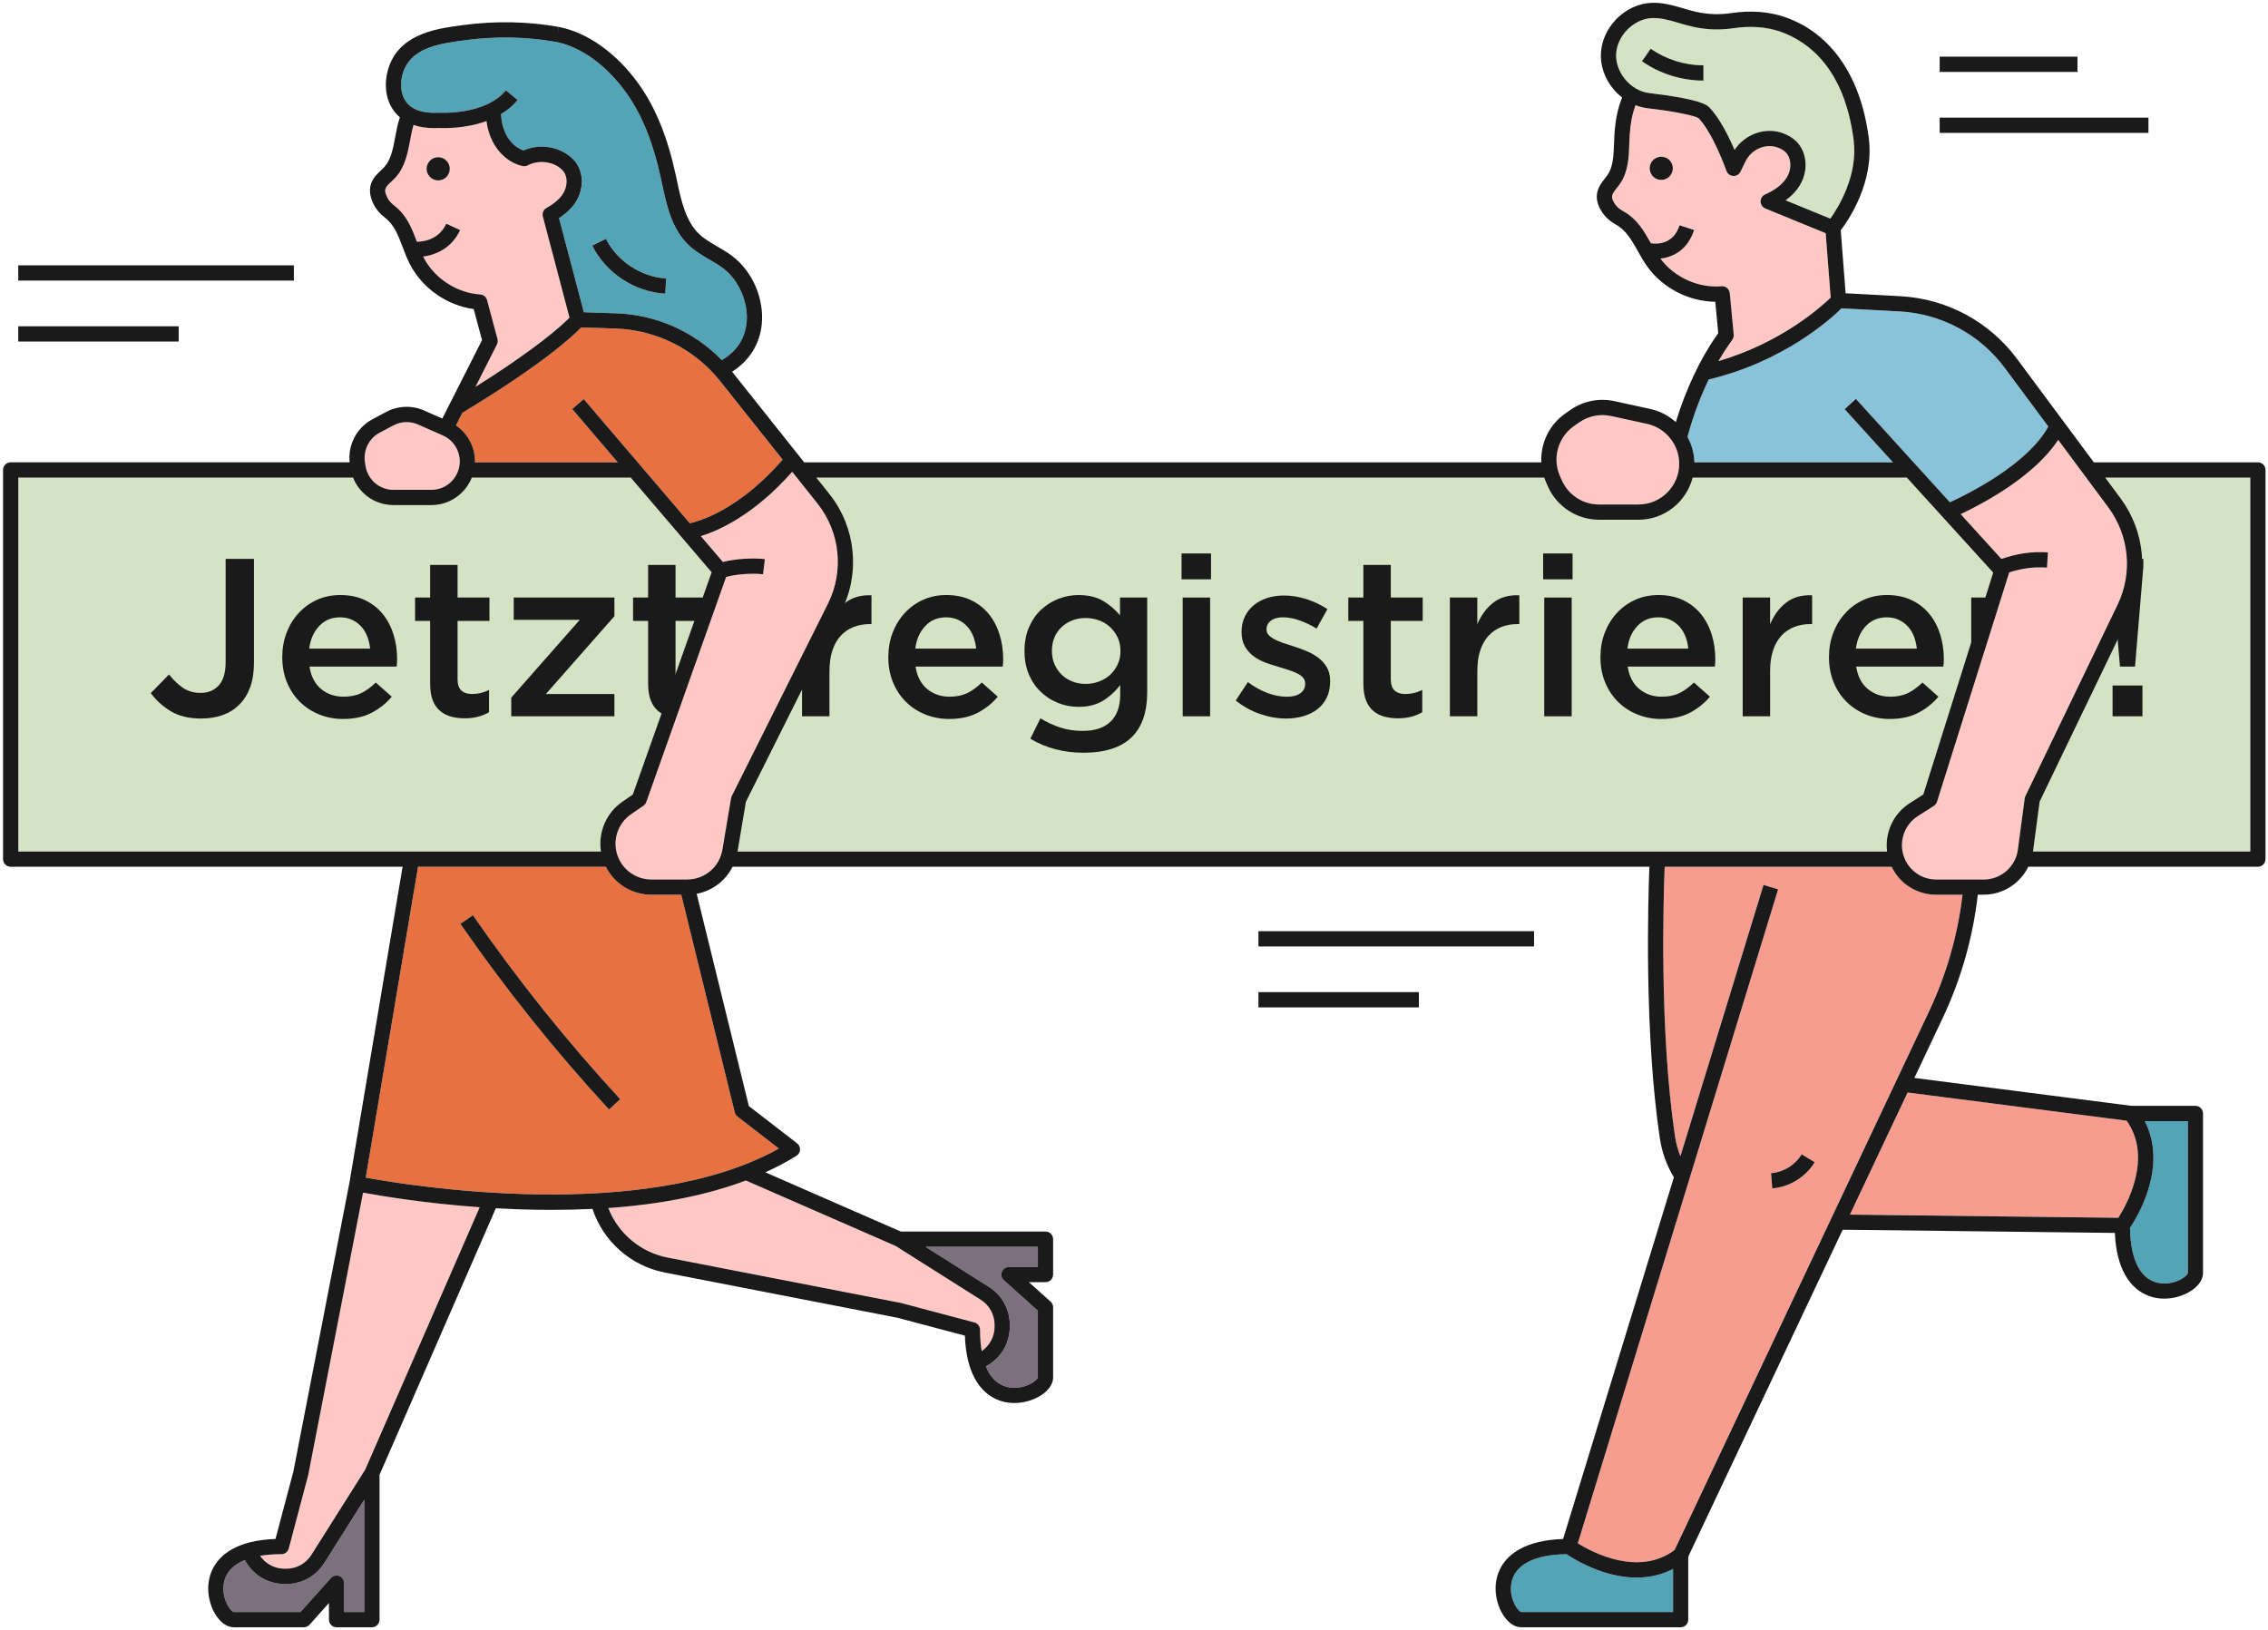 <svg width="409" height="294" viewBox="0 0 409 294" fill="none" xmlns="http://www.w3.org/2000/svg">
<g clip-path="url(#clip0_477_19870)">
<path d="M387.381 214.607C386.341 217.928 384.742 220.503 384.11 221.446C384.194 227.594 386.212 231.145 389.812 231.458C392.399 231.691 394.442 230.158 394.539 229.601V202.205H386.773C388.611 205.751 388.826 209.986 387.381 214.605V214.607Z" fill="#54A4B8"/>
<path d="M98.618 37.46C98.633 37.453 100.339 36.583 101.36 35.193C102.333 33.864 102.456 32.04 101.647 30.947C101.424 30.647 101.111 30.362 100.719 30.098C99.114 29.025 96.891 28.913 95.187 29.815C94.915 29.96 94.603 30.008 94.3 29.953C92.219 29.58 88.482 27.39 87.725 21.836C83.861 23.242 79.954 23.114 79.27 23.076C78.944 23.095 78.631 23.104 78.327 23.104C76.823 23.104 75.591 22.881 74.573 22.529C74.472 22.888 74.374 23.246 74.295 23.607C74.176 24.145 74.072 24.693 73.971 25.246C73.544 27.535 73.063 30.128 71.283 32.055C71.041 32.316 70.791 32.549 70.549 32.774C69.49 33.761 69.093 34.13 69.857 35.661C70.103 36.156 70.523 36.633 71.106 37.08C73.38 38.827 74.299 41.25 75.188 43.593C75.188 43.593 75.188 43.597 75.188 43.599C76.51 43.58 79.181 43.165 80.48 40.341L82.976 41.49C81.472 44.759 78.607 45.971 76.308 46.273C76.323 46.303 76.336 46.333 76.351 46.361C78.308 50.173 82.329 52.821 86.601 53.106C87.187 53.145 87.684 53.553 87.837 54.121L89.72 61.143C89.809 61.472 89.772 61.819 89.619 62.122L85.748 69.766C96.98 62.709 101.407 58.612 102.71 57.28L97.903 39.039C97.737 38.408 98.037 37.745 98.622 37.456L98.618 37.46ZM81.047 30.953C80.767 32.074 79.632 32.754 78.515 32.474C77.395 32.193 76.715 31.057 76.996 29.936C77.276 28.816 78.411 28.135 79.529 28.416C80.648 28.697 81.328 29.833 81.047 30.953Z" fill="#FFC8C4"/>
<path d="M85.653 83.224C85.653 83.28 85.647 83.334 85.645 83.39H111.398L103.18 73.769L105.269 71.981L124.401 94.382C125.294 94.177 127.001 93.682 129.218 92.564C132.124 91.097 136.491 88.24 141.121 82.898L129.881 68.77C125.264 62.965 118.366 59.497 110.958 59.258L104.811 59.057C103.305 60.629 97.903 65.673 83.364 74.467L82.219 76.73C84.337 78.179 85.651 80.598 85.651 83.228L85.653 83.224Z" fill="#E87142"/>
<path d="M77.788 91.101H70.975C67.67 91.101 64.833 89.095 63.67 86.143H3.301V153.584H108.368C107.837 150.148 109.291 146.626 112.232 144.6L114.113 143.305L119.118 129.192L123.303 117.395L128.332 103.218L113.748 86.143H85.089C83.928 89.045 81.096 91.101 77.788 91.101Z" fill="#D3E3C3"/>
<path d="M57.095 122.561H53.428V130.229H57.095C60.806 130.229 62.664 128.955 62.664 126.407C62.664 123.858 60.808 122.563 57.095 122.563V122.561Z" fill="#D3E3C3"/>
<path d="M126.382 96.698L130.362 101.358C132.779 100.74 135.965 100.6 137.939 100.846L137.6 103.576C135.698 103.338 132.835 103.554 130.956 104.046L116.555 144.643C116.458 144.915 116.276 145.151 116.039 145.315L113.791 146.863C111.396 148.513 110.402 151.582 111.373 154.326C112.281 156.894 114.721 158.619 117.441 158.619H123.929C127.085 158.619 129.756 156.358 130.28 153.242L131.838 143.956C131.86 143.822 131.903 143.691 131.965 143.568L149.326 108.851C152.245 103.016 151.505 95.946 147.445 90.841L142.867 85.086C136.041 92.828 129.683 95.676 126.384 96.698H126.382Z" fill="#FFC8C4"/>
<path d="M182.442 250.277C185.029 250.504 187.072 248.977 187.169 248.42V236.4L181.036 230.904C180.611 230.524 180.466 229.922 180.669 229.388C180.872 228.855 181.383 228.505 181.953 228.505H187.169V224.877H166.911L178.341 232.107C180.699 233.597 182.106 236.154 182.106 238.946V239.268C182.106 242.332 180.412 245.075 177.787 246.437C178.736 248.765 180.311 250.096 182.445 250.281L182.442 250.277Z" fill="#7C707F"/>
<path d="M334.28 25.235C332.627 12.429 326.243 7.568 321.18 5.748C318.649 4.839 315.739 4.616 312.533 5.091C310.117 5.447 307.689 5.361 305.321 4.83C304.473 4.64 303.64 4.396 302.835 4.158C301.107 3.651 299.476 3.174 297.86 3.258C294.544 3.437 291.545 6.51 291.444 9.833C291.373 12.17 292.777 14.615 294.937 15.912C295.735 16.392 296.581 16.688 297.448 16.787C306.766 17.865 307.86 18.97 308.218 19.335C310.095 21.231 311.76 24.609 312.8 27.036C314.714 24.157 318.382 22.847 321.572 24.039C321.771 24.112 321.965 24.194 322.157 24.285C322.869 24.62 323.48 25.039 323.969 25.524C325.779 27.328 326.135 30.47 324.813 32.992C324.194 34.173 323.245 35.231 322.01 36.128L330.084 39.432C331.538 37.382 335.104 31.606 334.282 25.233L334.28 25.235ZM307.163 14.533C303.243 14.533 299.316 13.295 296.104 11.045L297.679 8.79C300.434 10.719 303.802 11.781 307.163 11.781H307.187L307.191 14.533H307.163Z" fill="#D3E3C3"/>
<path d="M55.573 266.072L52.071 279.284C51.912 279.887 51.366 280.308 50.742 280.308C50.738 280.301 50.729 280.308 50.723 280.308C49.314 280.308 48.043 280.411 46.904 280.606C47.869 282.035 49.506 282.932 51.316 282.932H51.638C53.478 282.932 55.163 282.001 56.147 280.444L65.849 265.075L86.5 217.74C76.506 217.019 68.539 215.671 65.467 215.104L55.592 265.982C55.586 266.012 55.579 266.042 55.571 266.072H55.573Z" fill="#FFC8C4"/>
<path d="M120.399 226.815L162.424 234.987C162.454 234.993 162.484 235 162.514 235.008L175.714 238.513C176.316 238.673 176.736 239.219 176.736 239.844C176.736 241.26 176.84 242.539 177.034 243.683C178.462 242.718 179.358 241.079 179.358 239.265V238.943C179.358 237.101 178.428 235.414 176.872 234.43L161.518 224.718L134.505 212.91C127.525 215.543 119.241 217.205 109.696 217.877C111.478 222.449 115.491 225.859 120.399 226.813V226.815Z" fill="#FFC8C4"/>
<path d="M383.491 202.12L344.002 197.041L333.599 219.066L382.005 219.638C383.45 217.375 388.27 208.813 383.491 202.12Z" fill="#F69D90"/>
<path d="M40.317 286.019C40.093 288.608 41.616 290.653 42.173 290.751H54.181L59.672 284.611C60.051 284.186 60.653 284.041 61.186 284.244C61.719 284.447 62.069 284.959 62.069 285.529V290.748H65.695V270.471L58.472 281.912C56.983 284.272 54.429 285.68 51.639 285.68H51.318C48.257 285.68 45.517 283.985 44.157 281.355C41.832 282.305 40.503 283.879 40.317 286.017V286.019Z" fill="#7C707F"/>
<path d="M289.32 283.584C286.002 282.543 283.43 280.943 282.487 280.311C276.345 280.395 272.798 282.414 272.485 286.02C272.261 288.61 273.784 290.655 274.341 290.752H301.71V282.978C298.167 284.817 293.937 285.033 289.322 283.587L289.32 283.584Z" fill="#54A4B8"/>
<path d="M134.638 58.241C135.014 54.617 133.279 50.566 130.416 48.391C129.661 47.819 128.826 47.333 127.944 46.819C126.684 46.085 125.381 45.327 124.246 44.26C121.128 41.33 120.203 36.963 119.385 33.108C119.31 32.748 119.232 32.389 119.156 32.035C117.782 25.718 115.782 20.762 113.044 16.886C109.491 11.857 104.835 8.46 100.273 7.564C94.939 6.618 89.416 6.514 83.852 7.257C79.529 7.836 74.688 8.483 72.944 12.427C72.202 14.105 71.991 16.567 73.188 18.288C74.519 20.201 77.184 20.454 79.186 20.331C79.244 20.328 79.302 20.326 79.363 20.331C79.44 20.333 87.522 20.797 91.242 16.299L93.358 18.052C92.489 19.104 91.459 19.935 90.357 20.596C90.644 25.373 93.395 26.783 94.413 27.142C96.931 26.032 99.949 26.278 102.249 27.815C102.905 28.254 103.446 28.759 103.856 29.312C105.377 31.366 105.26 34.525 103.578 36.823C102.736 37.969 101.619 38.829 100.825 39.349L105.297 56.323L111.055 56.511C118.33 56.748 125.156 59.796 130.179 64.957C133.458 63.056 134.429 60.301 134.643 58.245L134.638 58.241ZM119.97 52.969C114.445 52.658 109.275 49.255 106.799 44.301L109.256 43.07C111.267 47.096 115.636 49.97 120.123 50.222L119.968 52.969H119.97Z" fill="#54A4B8"/>
<path d="M65.913 83.993C66.295 86.518 68.424 88.349 70.974 88.349H77.788C80.609 88.349 82.907 86.051 82.907 83.225C82.907 81.192 81.708 79.353 79.85 78.534L75.391 76.569C74.728 76.278 74.027 76.133 73.326 76.133C72.502 76.133 71.68 76.334 70.927 76.735L68.474 78.04C66.556 79.059 65.488 81.186 65.814 83.335L65.915 83.996L65.913 83.993Z" fill="#FFC8C4"/>
<path d="M293.813 25.972C293.733 28.3 293.643 30.937 292.169 33.105C291.969 33.401 291.755 33.669 291.55 33.928C290.65 35.062 290.314 35.485 291.295 36.886C291.613 37.338 292.1 37.748 292.743 38.104C295.233 39.48 296.501 41.715 297.72 43.883C298.939 44.052 301.781 44.045 302.883 40.633L305.498 41.482C304.328 45.099 301.722 46.382 299.422 46.639C301.94 50.027 306.246 51.983 310.453 51.636C311.198 51.575 311.864 52.126 311.936 52.875L312.648 60.352C312.68 60.68 312.591 61.01 312.399 61.28L311.845 62.062C311.172 63.008 310.516 64.042 309.882 65.141C321.208 61.831 328.395 55.372 330.136 53.681L329.236 42.063L318.347 37.603C317.836 37.394 317.5 36.897 317.493 36.344C317.487 35.791 317.815 35.288 318.322 35.068C319.681 34.478 321.487 33.42 322.378 31.719C323.141 30.261 322.992 28.438 322.028 27.477C321.763 27.214 321.413 26.979 320.986 26.778C320.863 26.719 320.738 26.668 320.611 26.62C318.421 25.802 315.851 26.905 314.762 29.132L313.866 30.965C313.623 31.464 313.105 31.768 312.55 31.734C311.998 31.701 311.517 31.339 311.336 30.816C311.312 30.747 308.937 24.007 306.294 21.305C305.66 20.882 302.259 20.12 297.131 19.526C296.383 19.44 295.653 19.245 294.944 18.967C294.344 20.582 294.038 22.159 293.889 24.309C293.85 24.858 293.833 25.417 293.813 25.977V25.972ZM299.781 28.276C300.928 28.387 301.772 29.408 301.66 30.557C301.55 31.706 300.529 32.548 299.381 32.438C298.234 32.328 297.39 31.306 297.502 30.157C297.612 29.009 298.633 28.166 299.781 28.276Z" fill="#FFC8C4"/>
<path d="M302.048 204.88C302.236 206.148 302.568 207.37 303.032 208.538L318.021 159.591L320.649 160.396L284.527 278.349C287.123 279.962 295.489 284.412 301.99 279.549L347.857 182.447C351.011 175.772 353.043 168.687 353.912 161.368H349.173C345.684 161.368 342.605 159.392 341.132 156.332H300.201C299.968 162.109 299.239 185.941 302.052 204.88H302.048ZM324.906 208.19L327.255 209.618C325.639 212.283 322.705 214.092 319.601 214.339L319.383 211.596C321.622 211.419 323.739 210.112 324.906 208.19Z" fill="#F69D90"/>
<path d="M384.341 110.264L367.813 144.583L366.615 153.584H405.805V86.143H379.64L382.399 89.861C386.802 95.791 387.547 103.611 384.341 110.266V110.264Z" fill="#D3E3C3"/>
<path d="M353.442 122.315L353.613 121.777C353.436 121.879 353.268 121.985 353.082 122.084C353.207 122.157 353.324 122.237 353.444 122.315H353.442Z" fill="#FFC8C4"/>
<path d="M281.634 86.6C282.808 89.267 285.446 90.991 288.357 90.991H295.47C299.519 90.991 302.816 87.693 302.816 83.638C302.816 80.206 300.385 77.185 297.034 76.453L290.536 75.036C288.532 74.6 286.417 75.028 284.741 76.211L283.794 76.878C280.946 78.886 279.9 82.659 281.302 85.851L281.632 86.6H281.634Z" fill="#FFC8C4"/>
<path d="M65.959 212.395C73.89 213.852 116.171 220.746 140.461 207.149L132.992 201.379C132.747 201.189 132.572 200.921 132.498 200.619L122.853 161.37H117.442C113.96 161.37 110.805 159.385 109.254 156.334H75.387L65.959 212.397V212.395ZM111.85 198.246L109.83 200.112C100.159 189.625 91.138 178.357 83.02 166.62L85.279 165.054C93.324 176.685 102.262 187.852 111.847 198.244L111.85 198.246Z" fill="#E87142"/>
<path d="M59.827 116.812C60.74 116.337 61.197 115.381 61.197 113.94C61.197 112.5 60.723 111.543 59.773 111.068C58.824 110.593 57.342 110.355 55.329 110.355H53.431V117.527H55.372C57.428 117.527 58.915 117.29 59.827 116.815V116.812Z" fill="#D3E3C3"/>
<path d="M108.624 123.986H117.428L113.049 113.057L108.624 123.986Z" fill="#D3E3C3"/>
<path d="M295.472 93.74H288.359C284.36 93.74 280.733 91.371 279.121 87.707L278.791 86.957C278.673 86.687 278.567 86.415 278.474 86.141H147.216L149.591 89.127C154.316 95.068 155.175 103.292 151.779 110.081L134.509 144.612L133.003 153.58H340.304C339.866 150.192 341.411 146.763 344.351 144.879L346.834 143.29L350.189 132.635L359.434 103.266L343.866 86.139H305.235C304.117 90.501 300.169 93.738 295.468 93.738L295.472 93.74Z" fill="#D3E3C3"/>
<path d="M347.426 111.889C346.52 111.343 345.044 111.068 343.003 111.068H341.104V118.283H343.046C345.247 118.283 346.753 118.041 347.566 117.56C348.379 117.078 348.785 116.152 348.785 114.785C348.785 113.418 348.332 112.437 347.426 111.891V111.889Z" fill="#D3E3C3"/>
<path d="M304.314 78.796C305.075 80.178 305.515 81.746 305.556 83.388H341.372L332.656 73.797L334.688 71.947L351.635 90.592C355.108 88.996 365.654 83.72 369.386 76.937L361.546 66.377C357.028 60.292 350.099 56.569 342.533 56.165L332.099 55.605C330.091 57.586 321.67 65.209 308.139 68.444C306.581 71.674 305.252 75.248 304.312 78.796H304.314Z" fill="#88C3D9"/>
<path d="M353.574 92.731L360.92 100.812C363.79 99.812 366.42 99.438 369.311 99.62L369.14 102.364C366.758 102.215 364.648 102.485 362.314 103.243C362.305 103.276 362.308 103.308 362.297 103.34L349.309 144.596C349.212 144.904 349.011 145.168 348.739 145.341L345.836 147.2C343.508 148.69 342.444 151.577 343.247 154.223C344.045 156.851 346.427 158.619 349.171 158.619H357.753C360.845 158.619 363.483 156.307 363.891 153.24L365.121 144.002C365.14 143.857 365.181 143.717 365.246 143.585L381.869 109.069C384.628 103.338 383.988 96.607 380.197 91.5L371.157 79.322C366.881 85.9 357.676 90.791 353.576 92.731H353.574Z" fill="#FFC8C4"/>
<path d="M79.529 28.419C78.409 28.138 77.274 28.818 76.996 29.939C76.715 31.06 77.395 32.196 78.515 32.476C79.634 32.757 80.769 32.077 81.047 30.956C81.328 29.835 80.648 28.699 79.529 28.419Z" fill="#1A1A1A"/>
<path d="M407.18 83.391H377.599L363.751 64.739C358.743 57.995 351.063 53.868 342.679 53.421L332.83 52.894L331.95 41.539C333.327 39.732 338.034 32.878 337.003 24.883C335.575 13.816 330.285 6.1 322.108 3.161C319.148 2.096 315.791 1.83 312.13 2.37C310.046 2.679 307.957 2.601 305.919 2.148C305.159 1.977 304.406 1.757 303.608 1.522C301.735 0.971 299.798 0.407 297.71 0.515C292.967 0.772 288.84 5.003 288.696 9.754C288.605 12.723 290.083 15.684 292.527 17.588C291.729 19.599 291.328 21.527 291.149 24.117C291.108 24.695 291.088 25.287 291.067 25.879C290.993 28.023 290.922 30.049 289.895 31.561C289.742 31.785 289.57 32.001 289.399 32.217C288.458 33.403 286.884 35.383 289.045 38.467C289.604 39.263 290.4 39.952 291.414 40.512C293.239 41.52 294.268 43.349 295.356 45.284C295.884 46.224 296.43 47.195 297.086 48.107C299.873 51.981 304.566 54.369 309.323 54.425L309.862 60.103L309.603 60.465C306.643 64.627 303.96 70.343 302.206 76.135C300.935 74.986 299.369 74.146 297.619 73.764L291.121 72.347C288.366 71.745 285.462 72.334 283.158 73.96L282.211 74.627C279.328 76.662 277.792 80.013 277.954 83.389H145.024L132.03 67.054C132.03 67.054 132.023 67.048 132.021 67.043C135.115 65.074 136.996 62.105 137.367 58.522C137.844 53.92 135.717 48.966 132.073 46.198C131.184 45.522 130.237 44.971 129.32 44.438C128.142 43.751 127.029 43.103 126.123 42.252C123.633 39.913 122.839 36.162 122.069 32.534C121.991 32.169 121.914 31.807 121.836 31.448C120.382 24.762 118.237 19.478 115.282 15.295C111.321 9.691 106.037 5.888 100.786 4.858L100.523 6.208L100.762 4.854C95.146 3.854 89.332 3.744 83.431 4.532C78.942 5.132 72.791 5.955 70.427 11.306C69.451 13.513 68.996 17.077 70.927 19.852C71.227 20.281 71.615 20.728 72.112 21.149C71.919 21.765 71.747 22.383 71.609 23.007C71.484 23.575 71.374 24.155 71.266 24.736C70.873 26.846 70.502 28.837 69.262 30.18C69.078 30.379 68.875 30.567 68.673 30.755C67.566 31.785 65.713 33.511 67.391 36.884C67.825 37.756 68.511 38.555 69.428 39.259C71.082 40.531 71.827 42.492 72.614 44.567C72.996 45.574 73.391 46.617 73.904 47.616C76.139 51.972 80.588 55.082 85.425 55.747L86.927 61.347L79.764 75.487L76.495 74.047C74.278 73.068 71.777 73.161 69.637 74.299L67.184 75.604C64.345 77.113 62.72 80.206 63.055 83.384H1.926C1.167 83.384 0.552 84 0.552 84.76V154.953C0.552 155.713 1.167 156.328 1.926 156.328H72.601L63.029 213.244L52.906 265.407L49.683 277.57C42.783 277.805 39.839 280.375 38.585 282.547C36.844 285.564 37.578 288.978 38.734 290.987C39.653 292.58 40.9 293.494 42.156 293.494H54.796C55.187 293.494 55.56 293.327 55.819 293.036L59.32 289.121V292.118C59.32 292.878 59.935 293.494 60.694 293.494H67.067C67.827 293.494 68.442 292.878 68.442 292.118V266.001L89.416 217.922C90.728 217.997 92.066 218.06 93.429 218.107C95.504 218.181 97.535 218.215 99.522 218.215C102.037 218.215 104.473 218.153 106.844 218.038C108.788 223.893 113.739 228.318 119.875 229.51L161.854 237.673L174.005 240.899C174.24 247.807 176.807 250.753 178.978 252.01C180.268 252.755 181.627 253.048 182.921 253.048C184.652 253.048 186.261 252.524 187.409 251.861C189.001 250.941 189.914 249.692 189.914 248.436V235.783C189.914 235.392 189.747 235.019 189.456 234.759L185.545 231.252H188.539C189.299 231.252 189.914 230.637 189.914 229.877V223.498C189.914 222.737 189.299 222.122 188.539 222.122H162.447L138.021 211.445C140.01 210.541 141.887 209.551 143.628 208.465C144.01 208.228 144.252 207.817 144.273 207.366C144.295 206.917 144.096 206.485 143.74 206.209L135.046 199.492L125.635 161.204C128.455 160.675 130.837 158.857 132.112 156.328H297.442C297.203 162.379 296.497 186.237 299.323 205.28C299.699 207.807 300.555 210.178 301.858 212.346L281.883 277.574C274.962 277.803 272.002 280.37 270.746 282.547C269.005 285.564 269.738 288.978 270.895 290.987C271.814 292.58 273.061 293.494 274.316 293.494H303.077C303.837 293.494 304.451 292.878 304.451 292.118V280.757L332.302 221.794L381.383 222.372C381.681 229.067 384.205 231.948 386.343 233.185C387.631 233.93 388.992 234.224 390.287 234.224C392.017 234.224 393.627 233.699 394.774 233.036C396.367 232.116 397.279 230.868 397.279 229.611V200.823C397.279 200.063 396.664 199.447 395.905 199.447H384.335L345.231 194.418L350.334 183.616C353.66 176.571 355.788 169.091 356.668 161.362H357.746C361.229 161.362 364.307 159.323 365.774 156.326H407.173C407.933 156.326 408.547 155.711 408.547 154.95V84.758C408.547 83.998 407.933 83.382 407.173 83.382L407.18 83.391ZM291.442 9.836C291.544 6.512 294.54 3.439 297.858 3.26C299.474 3.174 301.107 3.653 302.833 4.161C303.638 4.398 304.471 4.642 305.319 4.832C307.688 5.363 310.115 5.45 312.531 5.094C315.739 4.618 318.65 4.841 321.178 5.75C326.242 7.57 332.625 12.431 334.278 25.237C335.1 31.61 331.534 37.387 330.08 39.436L322.006 36.132C323.241 35.236 324.19 34.178 324.809 32.996C326.131 30.474 325.778 27.334 323.965 25.529C323.478 25.041 322.867 24.624 322.153 24.289C321.961 24.199 321.767 24.117 321.569 24.043C318.38 22.851 314.71 24.162 312.796 27.041C311.754 24.611 310.091 21.236 308.214 19.34C307.854 18.977 306.76 17.871 297.444 16.792C296.577 16.692 295.731 16.396 294.933 15.917C292.773 14.619 291.369 12.175 291.44 9.838L291.442 9.836ZM299.425 46.64C301.724 46.381 304.328 45.098 305.5 41.483L302.885 40.635C301.781 44.047 298.941 44.053 297.722 43.885C296.504 41.717 295.233 39.481 292.745 38.106C292.102 37.75 291.615 37.339 291.298 36.888C290.316 35.486 290.653 35.063 291.552 33.929C291.757 33.67 291.971 33.403 292.171 33.107C293.645 30.936 293.736 28.3 293.815 25.974C293.835 25.415 293.854 24.855 293.891 24.307C294.04 22.158 294.344 20.579 294.946 18.964C295.656 19.243 296.385 19.437 297.133 19.523C302.262 20.117 305.662 20.88 306.296 21.303C308.939 24.004 311.314 30.746 311.338 30.813C311.521 31.338 312 31.699 312.553 31.731C313.107 31.766 313.625 31.461 313.869 30.962L314.764 29.129C315.851 26.902 318.421 25.799 320.613 26.617C320.74 26.665 320.865 26.717 320.988 26.775C321.415 26.976 321.767 27.211 322.03 27.475C322.992 28.433 323.143 30.258 322.38 31.716C321.489 33.418 319.681 34.478 318.324 35.065C317.817 35.286 317.491 35.789 317.495 36.342C317.5 36.894 317.838 37.391 318.35 37.601L329.238 42.06L330.138 53.678C328.397 55.371 321.208 61.828 309.884 65.139C310.518 64.04 311.174 63.005 311.847 62.059L312.402 61.277C312.594 61.008 312.682 60.679 312.65 60.349L311.938 52.873C311.867 52.123 311.2 51.573 310.456 51.633C306.249 51.981 301.942 50.024 299.425 46.636V46.64ZM308.139 68.445C321.672 65.212 330.093 57.589 332.099 55.607L342.532 56.166C350.096 56.57 357.026 60.293 361.546 66.378L369.386 76.938C365.653 83.721 355.108 88.997 351.634 90.593L334.688 71.948L332.656 73.798L341.372 83.389H305.556C305.515 81.747 305.075 80.18 304.313 78.797C305.254 75.249 306.583 71.675 308.141 68.445H308.139ZM283.798 76.878L284.746 76.21C286.424 75.027 288.536 74.6 290.54 75.036L297.039 76.452C300.389 77.184 302.82 80.206 302.82 83.637C302.82 87.69 299.526 90.99 295.474 90.99H288.361C285.449 90.99 282.81 89.267 281.639 86.6L281.309 85.85C279.906 82.659 280.953 78.886 283.801 76.878H283.798ZM141.126 82.898C136.496 88.241 132.129 91.098 129.223 92.564C127.005 93.683 125.296 94.175 124.405 94.383L105.273 71.982L103.185 73.77L111.403 83.391H85.649C85.649 83.335 85.658 83.281 85.658 83.225C85.658 80.594 84.346 78.176 82.225 76.727L83.371 74.463C97.91 65.672 103.314 60.627 104.818 59.053L110.965 59.254C118.373 59.496 125.271 62.962 129.887 68.767L141.128 82.894L141.126 82.898ZM72.942 12.425C74.685 8.482 79.527 7.834 83.85 7.255C89.414 6.512 94.939 6.616 100.27 7.562C104.833 8.458 109.489 11.857 113.042 16.884C115.782 20.761 117.782 25.717 119.154 32.033C119.232 32.39 119.307 32.748 119.383 33.107C120.201 36.959 121.126 41.328 124.244 44.258C125.378 45.325 126.682 46.083 127.941 46.817C128.826 47.331 129.659 47.817 130.414 48.389C133.275 50.564 135.011 54.613 134.636 58.239C134.422 60.295 133.454 63.053 130.172 64.951C125.148 59.787 118.321 56.742 111.049 56.505L105.291 56.317L100.818 39.343C101.612 38.823 102.732 37.963 103.571 36.817C105.254 34.519 105.37 31.362 103.849 29.306C103.44 28.751 102.898 28.248 102.242 27.809C99.942 26.272 96.924 26.026 94.406 27.136C93.388 26.779 90.639 25.367 90.35 20.59C91.453 19.929 92.482 19.096 93.351 18.046L91.235 16.293C87.516 20.793 79.434 20.327 79.356 20.325C79.298 20.32 79.24 20.32 79.179 20.325C77.177 20.45 74.513 20.195 73.182 18.282C71.984 16.561 72.198 14.097 72.938 12.421L72.942 12.425ZM89.617 62.126C89.77 61.824 89.807 61.476 89.718 61.148L87.835 54.125C87.682 53.557 87.186 53.149 86.599 53.11C82.329 52.825 78.305 50.178 76.349 46.366C76.334 46.336 76.321 46.306 76.305 46.278C78.603 45.975 81.47 44.764 82.974 41.494L80.478 40.345C79.177 43.172 76.508 43.585 75.186 43.604C75.186 43.604 75.186 43.6 75.186 43.598C74.297 41.255 73.378 38.831 71.104 37.084C70.522 36.638 70.101 36.16 69.855 35.666C69.093 34.135 69.488 33.765 70.547 32.778C70.789 32.554 71.039 32.321 71.281 32.059C73.061 30.133 73.544 27.539 73.969 25.25C74.073 24.7 74.174 24.149 74.293 23.611C74.373 23.251 74.472 22.892 74.571 22.534C75.589 22.886 76.823 23.108 78.325 23.108C78.627 23.108 78.942 23.099 79.268 23.08C79.952 23.117 83.859 23.246 87.723 21.84C88.48 27.395 92.219 29.582 94.299 29.958C94.6 30.012 94.913 29.965 95.185 29.82C96.89 28.917 99.114 29.029 100.717 30.103C101.11 30.366 101.422 30.651 101.645 30.951C102.454 32.044 102.331 33.869 101.358 35.197C100.339 36.588 98.631 37.456 98.615 37.465C98.031 37.754 97.731 38.417 97.897 39.047L102.704 57.289C101.403 58.621 96.974 62.716 85.742 69.775L89.613 62.13L89.617 62.126ZM68.474 78.04L70.927 76.735C71.68 76.336 72.502 76.133 73.326 76.133C74.025 76.133 74.728 76.277 75.391 76.569L79.85 78.534C81.708 79.353 82.907 81.192 82.907 83.225C82.907 86.049 80.612 88.349 77.788 88.349H70.975C68.424 88.349 66.295 86.518 65.913 83.993L65.812 83.332C65.486 81.184 66.556 79.057 68.472 78.037L68.474 78.04ZM119.12 129.192L114.114 143.304L112.233 144.6C109.293 146.626 107.839 150.148 108.369 153.583H3.3V86.142H63.669C64.832 89.094 67.669 91.1 70.975 91.1H77.788C81.095 91.1 83.928 89.042 85.088 86.142H113.748L128.332 103.217L123.303 117.394M65.693 290.751H62.066V285.532C62.066 284.962 61.715 284.45 61.184 284.247C60.653 284.044 60.049 284.188 59.67 284.614L54.179 290.751H42.171C41.614 290.654 40.091 288.609 40.315 286.022C40.501 283.884 41.83 282.31 44.156 281.359C45.515 283.988 48.257 285.685 51.316 285.685H51.638C54.427 285.685 56.979 284.277 58.47 281.917L65.693 270.476V290.753V290.751ZM65.851 265.077L56.149 280.446C55.165 282.003 53.48 282.934 51.64 282.934H51.318C49.506 282.934 47.871 282.038 46.906 280.608C48.045 280.416 49.316 280.31 50.725 280.31C50.731 280.31 50.74 280.303 50.744 280.31C51.368 280.31 51.914 279.891 52.073 279.286L55.575 266.074C55.583 266.044 55.59 266.014 55.596 265.984L65.471 215.106C68.543 215.674 76.51 217.021 86.504 217.742L65.853 265.077H65.851ZM187.167 224.88V228.508H181.951C181.381 228.508 180.87 228.86 180.667 229.391C180.464 229.924 180.609 230.527 181.034 230.907L187.165 236.403V248.423C187.07 248.98 185.027 250.504 182.44 250.28C180.304 250.094 178.732 248.764 177.782 246.436C180.408 245.075 182.102 242.331 182.102 239.266V238.945C182.102 236.152 180.695 233.598 178.337 232.105L166.907 224.875H187.165L187.167 224.88ZM161.518 224.722L176.872 234.433C178.427 235.418 179.357 237.105 179.357 238.947V239.268C179.357 241.082 178.462 242.722 177.034 243.687C176.84 242.54 176.736 241.264 176.736 239.847C176.736 239.223 176.317 238.677 175.713 238.517L162.514 235.012C162.484 235.003 162.454 234.997 162.424 234.99L120.399 226.819C115.491 225.864 111.478 222.452 109.696 217.883C119.241 217.211 127.525 215.548 134.504 212.916L161.518 224.724V224.722ZM132.498 200.622C132.571 200.924 132.746 201.192 132.992 201.382L140.461 207.152C116.171 220.749 73.891 213.855 65.959 212.398L75.386 156.335H109.254C110.803 159.386 113.957 161.371 117.441 161.371H122.852L132.498 200.62V200.622ZM123.929 158.622H117.441C114.721 158.622 112.281 156.896 111.372 154.329C110.399 151.586 111.394 148.515 113.791 146.865L116.039 145.317C116.276 145.153 116.457 144.917 116.555 144.645L130.955 104.049C132.835 103.556 135.695 103.34 137.6 103.578L137.939 100.848C135.963 100.602 132.778 100.742 130.362 101.36L126.382 96.7C129.68 95.678 136.038 92.83 142.864 85.088L147.442 90.843C151.503 95.948 152.241 103.019 149.324 108.854L131.963 143.57C131.902 143.693 131.859 143.823 131.836 143.959L130.278 153.244C129.756 156.361 127.085 158.622 123.926 158.622H123.929ZM350.193 132.638L346.838 143.293L344.355 144.883C341.415 146.766 339.87 150.195 340.308 153.583H133.007L134.513 144.615L151.783 110.085C155.179 103.295 154.32 95.069 149.596 89.131L147.22 86.144H278.478C278.571 86.418 278.677 86.691 278.795 86.96L279.125 87.71C280.737 91.374 284.364 93.743 288.364 93.743H295.477C300.178 93.743 304.128 90.504 305.243 86.144H343.874L359.442 103.271L357.071 110.806M301.714 290.753H274.345C273.788 290.656 272.265 288.611 272.489 286.024C272.802 282.42 276.349 280.401 282.491 280.314C283.434 280.947 286.005 282.547 289.324 283.588C293.938 285.035 298.169 284.819 301.712 282.979V290.753H301.714ZM394.544 202.211V229.607C394.446 230.164 392.403 231.697 389.819 231.464C386.218 231.151 384.201 227.601 384.117 221.453C384.749 220.509 386.347 217.935 387.387 214.613C388.833 209.992 388.617 205.759 386.779 202.213H394.544V202.211ZM383.498 202.125C388.276 208.815 383.454 217.378 382.011 219.643L333.605 219.071L344.008 197.046L383.498 202.125ZM347.861 182.454L301.994 279.556C295.494 284.419 287.127 279.969 284.532 278.356L320.654 160.403L318.026 159.598L303.036 208.545C302.572 207.377 302.24 206.155 302.052 204.887C299.241 185.948 299.971 162.116 300.201 156.339H341.132C342.606 159.399 345.684 161.375 349.173 161.375H353.913C353.045 168.694 351.011 175.779 347.857 182.454H347.861ZM363.895 153.244C363.487 156.311 360.849 158.624 357.757 158.624H349.175C346.429 158.624 344.049 156.857 343.251 154.227C342.448 151.582 343.512 148.694 345.84 147.204L348.743 145.345C349.015 145.17 349.216 144.907 349.313 144.6L362.301 103.345C362.312 103.312 362.309 103.28 362.318 103.248C364.652 102.49 366.764 102.22 369.144 102.369L369.315 99.624C366.424 99.44 363.794 99.816 360.924 100.816L353.578 92.735C357.677 90.798 366.883 85.907 371.159 79.327L380.199 91.504C383.989 96.611 384.63 103.343 381.871 109.074L365.248 143.589C365.185 143.721 365.142 143.861 365.123 144.006L363.893 153.244H363.895ZM405.81 153.588H366.62L367.817 144.587L384.345 110.268C387.551 103.612 386.807 95.793 382.404 89.863L379.644 86.144H405.81V153.586V153.588Z" fill="#1A1A1A"/>
<path d="M299.783 28.277C298.635 28.167 297.615 29.009 297.505 30.158C297.395 31.307 298.236 32.328 299.384 32.439C300.532 32.549 301.552 31.707 301.662 30.558C301.772 29.409 300.931 28.387 299.783 28.277Z" fill="#1A1A1A"/>
<path d="M307.191 14.531L307.187 11.78H307.163C303.802 11.78 300.434 10.717 297.679 8.789L296.104 11.044C299.317 13.294 303.243 14.531 307.163 14.531H307.191Z" fill="#1A1A1A"/>
<path d="M119.972 52.969L120.127 50.223C115.637 49.97 111.271 47.096 109.26 43.07L106.803 44.301C109.277 49.255 114.449 52.658 119.974 52.969H119.972Z" fill="#1A1A1A"/>
<path d="M83.019 166.622C91.136 178.359 100.156 189.625 109.83 200.114L111.849 198.248C102.264 187.857 93.323 176.69 85.281 165.059L83.022 166.624L83.019 166.622Z" fill="#1A1A1A"/>
<path d="M319.383 211.599L319.601 214.341C322.705 214.095 325.637 212.286 327.255 209.621L324.906 208.193C323.739 210.117 321.624 211.422 319.383 211.599Z" fill="#1A1A1A"/>
<path d="M32.223 58.848H3.292V61.599H32.223V58.848Z" fill="#1A1A1A"/>
<path d="M52.995 47.855H3.292V50.607H52.995V47.855Z" fill="#1A1A1A"/>
<path d="M255.873 178.939H226.941V181.691H255.873V178.939Z" fill="#1A1A1A"/>
<path d="M276.644 167.949H226.941V170.7H276.644V167.949Z" fill="#1A1A1A"/>
<path d="M387.441 21.217H349.79V23.968H387.441V21.217Z" fill="#1A1A1A"/>
<path d="M374.641 10.223H349.79V12.974H374.641V10.223Z" fill="#1A1A1A"/>
<path d="M36.275 129.596C34.087 129.596 32.262 129.158 30.803 128.279C29.345 127.4 28.141 126.311 27.196 125.014L30.478 121.647C31.315 122.701 32.173 123.519 33.052 124.1C33.93 124.681 34.976 124.973 36.193 124.973C37.543 124.973 38.631 124.519 39.455 123.614C40.279 122.709 40.691 121.31 40.691 119.416V100.797H45.798V119.537C45.798 121.241 45.567 122.716 45.109 123.958C44.65 125.201 44.001 126.242 43.163 127.08C42.326 127.918 41.325 128.547 40.165 128.966C39.002 129.384 37.705 129.594 36.275 129.594V129.596Z" fill="#1A1A1A"/>
<path d="M61.885 129.675C60.345 129.675 58.906 129.405 57.571 128.863C56.233 128.323 55.072 127.566 54.086 126.592C53.1 125.618 52.324 124.449 51.756 123.082C51.189 121.718 50.906 120.21 50.906 118.56V118.478C50.906 116.936 51.163 115.492 51.676 114.138C52.19 112.786 52.913 111.602 53.845 110.587C54.777 109.572 55.877 108.776 57.148 108.195C58.416 107.614 59.823 107.322 61.361 107.322C63.063 107.322 64.556 107.633 65.84 108.255C67.124 108.877 68.189 109.715 69.042 110.771C69.892 111.825 70.534 113.049 70.966 114.442C71.397 115.835 71.615 117.301 71.615 118.843C71.615 119.059 71.609 119.284 71.596 119.513C71.583 119.744 71.561 119.979 71.536 120.223H55.812C56.082 121.981 56.779 123.326 57.898 124.259C59.018 125.192 60.377 125.659 61.972 125.659C63.186 125.659 64.241 125.443 65.132 125.011C66.023 124.579 66.901 123.942 67.767 123.104L70.645 125.659C69.618 126.874 68.397 127.848 66.977 128.578C65.557 129.308 63.864 129.673 61.892 129.673L61.885 129.675ZM66.748 116.98C66.666 116.196 66.492 115.459 66.222 114.768C65.952 114.079 65.588 113.483 65.128 112.984C64.668 112.483 64.121 112.086 63.486 111.788C62.852 111.49 62.129 111.341 61.318 111.341C59.806 111.341 58.554 111.862 57.568 112.902C56.582 113.943 55.98 115.302 55.765 116.98H66.746H66.748Z" fill="#1A1A1A"/>
<path d="M83.768 129.554C82.875 129.554 82.048 129.446 81.287 129.23C80.523 129.014 79.863 128.662 79.304 128.176C78.745 127.69 78.316 127.047 78.018 126.25C77.718 125.453 77.57 124.46 77.57 123.268V111.991H74.856V107.773H77.57V101.891H82.514V107.773H88.268V111.991H82.514V122.497C82.514 123.443 82.743 124.127 83.203 124.546C83.662 124.965 84.309 125.174 85.149 125.174C86.201 125.174 87.215 124.93 88.188 124.445V128.461C87.567 128.813 86.905 129.083 86.204 129.273C85.5 129.461 84.691 129.556 83.772 129.556L83.768 129.554Z" fill="#1A1A1A"/>
<path d="M92.197 125.823L104.557 111.788H92.644V107.771H110.799V111.138L98.439 125.173H110.799V129.189H92.197V125.823Z" fill="#1A1A1A"/>
<path d="M120.179 129.094C119.59 128.878 119.068 128.572 118.613 128.174C118.054 127.688 117.625 127.045 117.327 126.248C117.027 125.451 116.878 124.458 116.878 123.266V111.989H114.164V107.771H116.878V101.889H121.823V107.771H127.577V111.989H121.823V122.495C121.823 122.968 121.881 123.376 121.996 123.717" fill="#1A1A1A"/>
<path d="M149.578 111.582V112.601C150.254 110.979 151.214 109.681 152.456 108.707C153.699 107.733 155.265 107.289 157.157 107.368V112.56H156.875C155.794 112.56 154.808 112.737 153.917 113.087C153.026 113.439 152.256 113.966 151.606 114.67C150.957 115.374 150.459 116.259 150.107 117.326C149.755 118.395 149.581 119.632 149.581 121.038V129.19H144.636V120.09" fill="#1A1A1A"/>
<path d="M171.176 129.675C169.636 129.675 168.197 129.405 166.862 128.863C165.524 128.323 164.363 127.566 163.377 126.592C162.391 125.618 161.615 124.449 161.047 123.082C160.48 121.718 160.197 120.21 160.197 118.56V118.478C160.197 116.936 160.454 115.492 160.967 114.138C161.481 112.786 162.204 111.602 163.136 110.587C164.068 109.572 165.168 108.776 166.439 108.195C167.707 107.614 169.114 107.322 170.652 107.322C172.354 107.322 173.847 107.633 175.131 108.255C176.415 108.877 177.48 109.715 178.333 110.771C179.183 111.825 179.826 113.049 180.257 114.442C180.689 115.835 180.906 117.301 180.906 118.843C180.906 119.059 180.9 119.284 180.887 119.513C180.874 119.744 180.852 119.979 180.827 120.223H165.103C165.373 121.981 166.07 123.326 167.189 124.259C168.309 125.192 169.668 125.659 171.263 125.659C172.477 125.659 173.532 125.443 174.423 125.011C175.314 124.579 176.192 123.942 177.058 123.104L179.936 125.659C178.909 126.874 177.688 127.848 176.268 128.578C174.848 129.308 173.155 129.673 171.183 129.673L171.176 129.675ZM176.039 116.98C175.957 116.196 175.783 115.459 175.513 114.768C175.243 114.079 174.879 113.483 174.419 112.984C173.96 112.483 173.412 112.086 172.777 111.788C172.143 111.49 171.42 111.341 170.609 111.341C169.097 111.341 167.845 111.862 166.859 112.902C165.873 113.943 165.272 115.302 165.056 116.98H176.037H176.039Z" fill="#1A1A1A"/>
<path d="M195.37 135.76C191.803 135.76 188.615 134.916 185.806 133.232L187.629 129.554C188.764 130.256 189.952 130.811 191.195 131.217C192.438 131.623 193.788 131.826 195.247 131.826C197.434 131.826 199.111 131.269 200.271 130.154C201.432 129.04 202.015 127.397 202.015 125.222V123.551C201.124 124.715 200.084 125.66 198.895 126.39C197.706 127.12 196.233 127.485 194.479 127.485C193.208 127.485 191.993 127.256 190.833 126.796C189.67 126.336 188.636 125.68 187.732 124.829C186.826 123.978 186.103 122.929 185.564 121.685C185.023 120.441 184.753 119.035 184.753 117.467V117.385C184.753 115.817 185.023 114.403 185.564 113.146C186.103 111.889 186.826 110.833 187.732 109.982C188.636 109.132 189.678 108.475 190.852 108.015C192.028 107.555 193.236 107.326 194.479 107.326C196.289 107.326 197.782 107.685 198.957 108.402C200.133 109.119 201.139 109.978 201.976 110.978V107.773H206.88V124.81C206.88 128.379 205.973 131.07 204.165 132.882C203.192 133.856 201.969 134.579 200.498 135.052C199.024 135.525 197.318 135.763 195.372 135.763L195.37 135.76ZM195.775 123.348C196.612 123.348 197.417 123.205 198.187 122.922C198.957 122.639 199.626 122.233 200.194 121.706C200.761 121.179 201.214 120.557 201.551 119.841C201.887 119.124 202.058 118.333 202.058 117.467V117.385C202.058 116.493 201.889 115.688 201.551 114.971C201.212 114.254 200.761 113.632 200.194 113.105C199.626 112.578 198.957 112.172 198.187 111.889C197.417 111.604 196.612 111.464 195.775 111.464C194.938 111.464 194.114 111.606 193.385 111.889C192.656 112.172 192.013 112.572 191.46 113.086C190.906 113.6 190.474 114.215 190.164 114.932C189.853 115.649 189.698 116.452 189.698 117.346V117.428C189.698 118.32 189.86 119.126 190.183 119.843C190.507 120.56 190.938 121.182 191.48 121.709C192.019 122.235 192.662 122.641 193.404 122.924C194.146 123.207 194.938 123.35 195.775 123.35V123.348Z" fill="#1A1A1A"/>
<path d="M213.078 99.822H218.388V104.487H213.078V99.822ZM213.281 107.774H218.226V129.192H213.281V107.774Z" fill="#1A1A1A"/>
<path d="M231.923 129.595C230.383 129.595 228.823 129.321 227.244 128.777C225.662 128.23 224.197 127.425 222.847 126.358L225.034 123.026C226.195 123.892 227.377 124.546 228.581 124.993C229.783 125.44 230.937 125.663 232.046 125.663C233.155 125.663 233.916 125.453 234.497 125.034C235.077 124.615 235.368 124.056 235.368 123.354V123.272C235.368 122.868 235.239 122.516 234.984 122.22C234.728 121.925 234.376 121.668 233.932 121.452C233.485 121.236 232.971 121.033 232.391 120.845C231.811 120.657 231.209 120.467 230.588 120.279C229.804 120.063 229.013 119.806 228.217 119.51C227.418 119.214 226.704 118.828 226.068 118.357C225.433 117.884 224.913 117.299 224.508 116.597C224.102 115.895 223.9 115.031 223.9 114.006V113.924C223.9 112.926 224.096 112.021 224.486 111.211C224.877 110.401 225.418 109.713 226.107 109.147C226.795 108.581 227.606 108.149 228.538 107.851C229.47 107.555 230.462 107.406 231.517 107.406C232.868 107.406 234.231 107.624 235.61 108.063C236.989 108.501 238.244 109.101 239.379 109.866L237.433 113.369C236.406 112.747 235.366 112.252 234.313 111.887C233.261 111.522 232.288 111.339 231.397 111.339C230.452 111.339 229.714 111.542 229.187 111.946C228.661 112.352 228.398 112.863 228.398 113.483V113.565C228.398 113.943 228.532 114.273 228.803 114.556C229.073 114.839 229.431 115.096 229.878 115.325C230.324 115.554 230.836 115.77 231.418 115.973C231.998 116.176 232.6 116.37 233.222 116.56C234.005 116.802 234.788 117.087 235.571 117.411C236.354 117.735 237.064 118.133 237.698 118.605C238.333 119.078 238.853 119.651 239.258 120.327C239.664 121.003 239.867 121.825 239.867 122.795V122.877C239.867 124.011 239.664 124.995 239.258 125.831C238.853 126.667 238.292 127.362 237.575 127.915C236.859 128.468 236.016 128.887 235.043 129.17C234.07 129.453 233.03 129.595 231.923 129.595Z" fill="#1A1A1A"/>
<path d="M252.063 129.554C251.17 129.554 250.343 129.446 249.582 129.23C248.818 129.014 248.158 128.662 247.599 128.176C247.04 127.69 246.611 127.047 246.313 126.25C246.013 125.453 245.864 124.46 245.864 123.268V111.991H243.15V107.773H245.864V101.891H250.809V107.773H256.563V111.991H250.809V122.497C250.809 123.443 251.038 124.127 251.497 124.546C251.957 124.965 252.604 125.174 253.443 125.174C254.496 125.174 255.51 124.93 256.483 124.445V128.461C255.862 128.813 255.2 129.083 254.498 129.273C253.795 129.461 252.986 129.556 252.067 129.556L252.063 129.554Z" fill="#1A1A1A"/>
<path d="M261.465 107.771H266.41V112.597C267.085 110.975 268.045 109.677 269.288 108.703C270.53 107.73 272.097 107.285 273.989 107.365V112.556H273.706C272.625 112.556 271.639 112.733 270.748 113.083C269.857 113.435 269.087 113.962 268.438 114.666C267.788 115.37 267.29 116.255 266.938 117.322C266.587 118.391 266.412 119.628 266.412 121.034V129.186H261.467V107.768L261.465 107.771Z" fill="#1A1A1A"/>
<path d="M278.282 99.822H283.592V104.487H278.282V99.822ZM278.485 107.774H283.43V129.192H278.485V107.774Z" fill="#1A1A1A"/>
<path d="M299.597 129.675C298.057 129.675 296.618 129.405 295.282 128.863C293.945 128.323 292.784 127.566 291.798 126.592C290.812 125.618 290.036 124.449 289.468 123.082C288.901 121.718 288.618 120.21 288.618 118.56V118.478C288.618 116.936 288.875 115.492 289.388 114.138C289.902 112.786 290.625 111.602 291.557 110.587C292.489 109.572 293.589 108.776 294.86 108.195C296.128 107.614 297.535 107.322 299.073 107.322C300.775 107.322 302.268 107.633 303.552 108.255C304.836 108.877 305.901 109.715 306.754 110.771C307.604 111.825 308.246 113.049 308.678 114.442C309.109 115.835 309.327 117.301 309.327 118.843C309.327 119.059 309.321 119.284 309.308 119.513C309.295 119.744 309.273 119.979 309.247 120.223H293.524C293.794 121.981 294.491 123.326 295.61 124.259C296.73 125.192 298.089 125.659 299.684 125.659C300.898 125.659 301.953 125.443 302.844 125.011C303.735 124.579 304.613 123.942 305.478 123.104L308.356 125.659C307.33 126.874 306.108 127.848 304.689 128.578C303.269 129.308 301.576 129.673 299.604 129.673L299.597 129.675ZM304.46 116.98C304.378 116.196 304.203 115.459 303.934 114.768C303.664 114.079 303.299 113.483 302.84 112.984C302.38 112.483 301.832 112.086 301.198 111.788C300.564 111.49 299.841 111.341 299.03 111.341C297.518 111.341 296.266 111.862 295.28 112.902C294.294 113.943 293.692 115.302 293.477 116.98H304.458H304.46Z" fill="#1A1A1A"/>
<path d="M314.266 107.771H319.21V112.597C319.886 110.975 320.846 109.677 322.088 108.703C323.331 107.73 324.897 107.285 326.79 107.365V112.556H326.507C325.426 112.556 324.44 112.733 323.549 113.083C322.658 113.435 321.888 113.962 321.238 114.666C320.589 115.37 320.091 116.255 319.739 117.322C319.387 118.391 319.213 119.628 319.213 121.034V129.186H314.268V107.768L314.266 107.771Z" fill="#1A1A1A"/>
<path d="M340.808 129.675C339.268 129.675 337.829 129.405 336.493 128.863C335.156 128.323 333.995 127.566 333.009 126.592C332.023 125.618 331.247 124.449 330.679 123.082C330.112 121.718 329.829 120.21 329.829 118.56V118.478C329.829 116.936 330.086 115.492 330.599 114.138C331.113 112.786 331.836 111.602 332.768 110.587C333.7 109.572 334.8 108.776 336.071 108.195C337.339 107.614 338.746 107.322 340.284 107.322C341.986 107.322 343.479 107.633 344.763 108.255C346.046 108.877 347.112 109.715 347.964 110.771C348.814 111.825 349.457 113.049 349.889 114.442C350.32 115.835 350.538 117.301 350.538 118.843C350.538 119.059 350.532 119.284 350.519 119.513C350.506 119.744 350.484 119.979 350.458 120.223H334.735C335.005 121.981 335.702 123.326 336.821 124.259C337.941 125.192 339.3 125.659 340.895 125.659C342.109 125.659 343.164 125.443 344.055 125.011C344.946 124.579 345.824 123.942 346.689 123.104L349.567 125.659C348.54 126.874 347.319 127.848 345.9 128.578C344.48 129.308 342.787 129.673 340.815 129.673L340.808 129.675ZM345.671 116.98C345.589 116.196 345.414 115.459 345.145 114.768C344.875 114.079 344.51 113.483 344.051 112.984C343.591 112.483 343.043 112.086 342.409 111.788C341.775 111.49 341.052 111.341 340.241 111.341C338.728 111.341 337.477 111.862 336.491 112.902C335.505 113.943 334.903 115.302 334.688 116.98H345.669H345.671Z" fill="#1A1A1A"/>
<path d="M355.479 119.763V107.771H359.107" fill="#1A1A1A"/>
<path d="M385.079 100.797H386.52V102.216L385.02 120.226H382.306L381.728 113.458M380.969 123.634H386.358V129.19H380.969V123.634Z" fill="#1A1A1A"/>
</g>
<defs>
<clipPath id="clip0_477_19870">
<rect width="408" height="293" fill="white" transform="translate(0.552 0.5)"/>
</clipPath>
</defs>
</svg>
